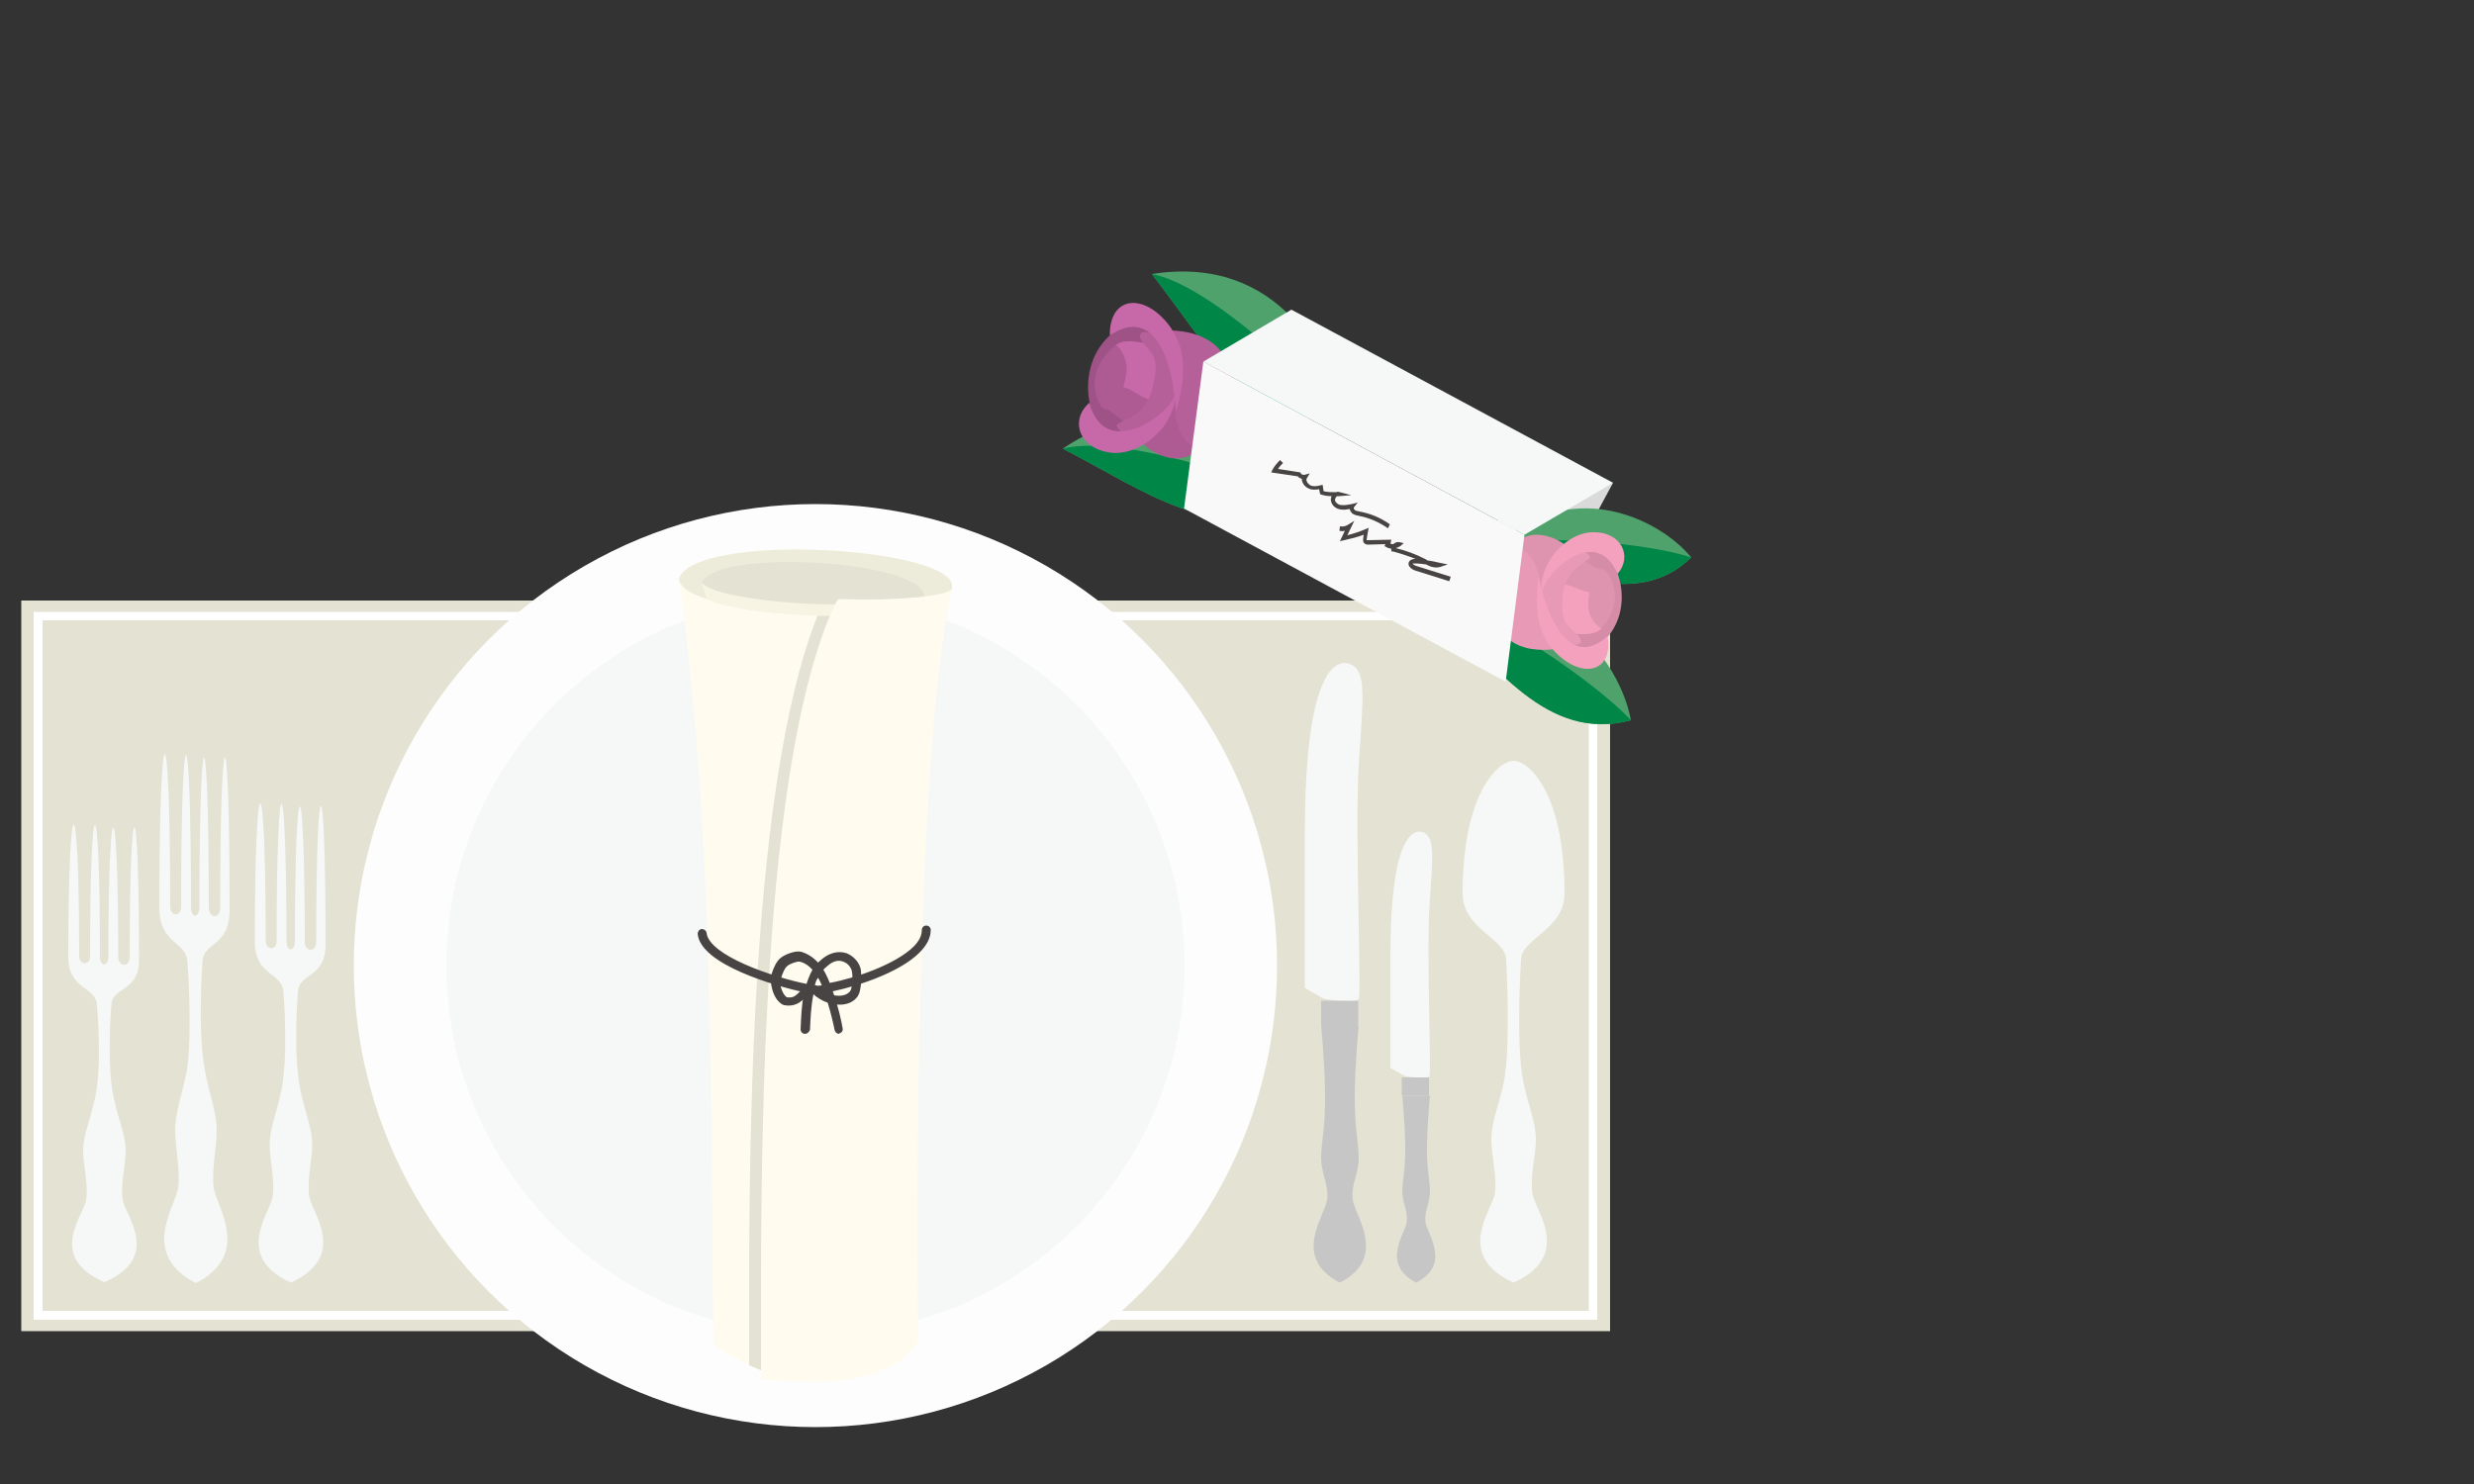 <?xml version="1.0" encoding="utf-8"?>
<!-- Generator: Adobe Illustrator 18.1.1, SVG Export Plug-In . SVG Version: 6.00 Build 0)  -->
<svg version="1.1" id="Layer_1" xmlns="http://www.w3.org/2000/svg" xmlns:xlink="http://www.w3.org/1999/xlink" x="0px" y="0px"
	 viewBox="-220 -121.5 500 300" enable-background="new -220 -121.5 500 300" xml:space="preserve">
<rect x="-220" y="-121.5" width="500" height="300" fill="#333333" stroke="none"/>
<g>
	<g>
		<rect x="-215.7" y="-0.1" fill="#E4E2D2" width="321.1" height="147.7"/>
	</g>
	<g>
		<path fill="#FFFFFF" d="M102.8,145.3h-316V2.2h316V145.3z M-211.4,143.5h312.5V3.9h-312.5V143.5z"/>
	</g>
	<g>
		<polygon fill="#DADADB" points="106,-23.9 84.3,16.3 75.7,-14 		"/>
	</g>
	<g>
		<circle fill="#FDFDFD" cx="-55.2" cy="73.7" r="93.3"/>
	</g>
	<g>
		<circle fill="#F6F7F7" cx="-55.2" cy="73.7" r="74.6"/>
	</g>
	<g>
		<g>
			<path fill="#FFFCEF" d="M-82.8-4.5c7.5,53.2,6.4,115.6,7,154.8c3,2.1,6.7,4.1,9.6,5.2c0,0.5,0.1,0.8,0.1,1.8
				c17,1.6,26.6-0.3,31.7-7.6c-0.3-13.1-1.1-116.2,6.8-152.3C-25.8-10.8-79.3-14.2-82.8-4.5z"/>
		</g>
		<g>
			<path fill="#EDEBDA" d="M-82.8-4.5C-82.4,0-66.3,2.7-52.3,3c0.2-0.7,1.5-3.5,1.8-3.5C-38.2-0.2-28-0.9-27.6-2.6
				C-25.8-10.8-79.3-14.2-82.8-4.5z"/>
		</g>
		<g>
			<path fill="#F7F4E4" d="M-78.1-3.7c0.1,0.9,0.7,2.4,0.9,3.3c4.5,2.1,13.8,3.2,24.9,3.5c0.2-0.7,1.5-3.5,1.8-3.5
				C-38.2-0.2-68.8-9.6-78.1-3.7z"/>
		</g>
		<g>
			<path fill="#E4E2D2" d="M-78.1-3.7c1.9,2.7,17,4.4,26.8,4.4c0.2-0.5,0.5-0.7,0.7-1.1c9.7,0.3,13.7-0.2,17.4-0.5
				C-33.1-8.2-75.3-10.8-78.1-3.7z"/>
		</g>
		<g>
			<g>
				<path fill="#E4E2D2" d="M-66.2,155.5l-2.4-1l0-2.5c0-32.8-0.7-112.4,13.8-149l2.5,0c-14.6,35.3-13.9,116-13.9,149L-66.2,155.5z"
					/>
			</g>
		</g>
		<g>
			<path fill="#494444" d="M-57.3,87.5C-57.4,87.5-57.4,87.5-57.3,87.5c-0.5,0-0.9-0.4-0.9-0.9c0.1-2.4,0.2-5,0.7-7.5
				c-5.9-1.3-20.9-5.6-21.5-11.8c0-0.5,0.3-0.9,0.8-1c0.5,0,0.9,0.3,1,0.8c0.5,4.5,13.2,8.9,20.2,10.3c0.2-0.7,0.5-1.4,0.8-2.1
				c0.5-1.1,1.2-2,2.3-2.9c2.2-1.8,4-1.5,5-1.2c1.5,0.6,2.7,2,2.9,3.5c0.1,1,0.2,4.2-0.8,5.4c-0.8,1-2,1.5-3.5,1.5
				c-1.9,0-3.9-0.8-5.3-2.1c-0.5,2.4-0.6,4.9-0.7,7.2C-56.5,87.2-56.9,87.5-57.3,87.5z M-55.3,77.7l0.3,0l0.2,0.2
				c1.1,1.2,2.8,1.9,4.4,1.9c0.7,0,1.6-0.2,2.2-0.9c0.4-0.5,0.6-2.7,0.4-3.9c-0.1-0.8-0.8-1.8-1.8-2.1c-1-0.4-2.1-0.1-3.2,0.9
				c-0.9,0.7-1.5,1.5-1.8,2.3C-55,76.5-55.2,77.1-55.3,77.7z"/>
		</g>
		<g>
			<path fill="#494444" d="M-50.4,87.5c-0.4,0-0.8-0.3-0.9-0.7c-0.5-2.4-1.2-5.2-2.1-7.6c-1,0.1-1.9,0.2-2.6,0.2
				c-0.4,0-0.8,0.3-1.3,0.8c-0.8,0.8-2,1.9-4.2,1.5l-0.3-0.1c-2.1-1.1-2.7-4.7-2.3-6.1c0.5-1.6,1.1-2.7,1.8-3.3
				c0.8-0.7,3-1.6,4.2-1.3c1.4,0.4,2.7,1.3,3.7,2.5c0.8,0.9,1.5,2.3,2.1,3.8c5.4-1,13.3-3.8,16.9-7.3c1.2-1.2,1.7-2.3,1.7-3.4
				c0-0.5,0.4-0.9,0.9-0.9c0.5,0,0.9,0.4,0.9,0.9c0,1.6-0.8,3.1-2.3,4.6c-3.8,3.8-11.8,6.6-17.5,7.8c1.1,3,1.8,6.2,2,7.5
				c0.1,0.5-0.2,0.9-0.7,1C-50.3,87.5-50.3,87.5-50.4,87.5z M-61,80.1c1.3,0.2,1.8-0.3,2.5-1c0.6-0.6,1.4-1.3,2.6-1.3
				c0,0,0.1,0,0.1,0c0.5,0,1.2,0,1.9-0.1c-0.5-1.2-1.1-2.2-1.7-2.9c-0.8-1-1.8-1.7-2.8-1.9c-0.4-0.1-2,0.4-2.5,0.9
				c-0.5,0.4-0.9,1.3-1.3,2.6C-62.6,76.9-62.1,79.3-61,80.1z"/>
		</g>
	</g>
	<g>
		<g>
			<path fill="#F6F7F7" d="M53.2,12.9c-2.5-1.3-9.5-1-9.5,34.4c0,26.8,0,30.9,0,30.9l3.8,2.2c0,0,6.5,1.2,7.1,0
				c0.6-1.2-0.8-34.2,0-47.1S56.3,14.5,53.2,12.9z"/>
		</g>
		<g>
			<path fill="#C6C6C6" d="M47,85.9c0,0,0.7,6.6,0.8,13.6c0.1,7-0.8,10-0.8,13.1s1.6,5.4,1.2,8.5c-0.4,3.1-7.3,11.6,2.6,16.7
				c9.8-5.1,3-13.6,2.6-16.7c-0.4-3.1,1.2-5.4,1.2-8.5s-0.9-6.1-0.8-13.1c0.1-7,0.8-13.6,0.8-13.6H47z"/>
		</g>
		<g>
			<path fill="#C6C6C6" d="M54.3,85.9h-7.1c-0.1,0-0.2-0.1-0.2-0.2V81c0-0.1,0.1-0.2,0.2-0.2h7.1c0.1,0,0.2,0.1,0.2,0.2v4.6
				C54.5,85.8,54.4,85.9,54.3,85.9z"/>
		</g>
	</g>
	<g>
		<g>
			<path fill="#F6F7F7" d="M67.9,46.9c-1.8-1-6.9-0.7-6.9,25c0,19.5,0,22.5,0,22.5l2.8,1.6c0,0,4.7,0.9,5.1,0
				c0.4-0.9-0.6-24.9,0-34.3S70.1,48.1,67.9,46.9z"/>
		</g>
		<g>
			<path fill="#C6C6C6" d="M63.4,100c0,0,0.5,4.8,0.6,9.9c0.1,5.1-0.6,7.3-0.6,9.5s1.2,3.9,0.9,6.2s-5.3,8.4,1.9,12.2
				c7.2-3.7,2.2-9.9,1.9-12.2s0.9-3.9,0.9-6.2s-0.7-4.4-0.6-9.5c0.1-5.1,0.6-9.9,0.6-9.9H63.4z"/>
		</g>
		<g>
			<path fill="#C6C6C6" d="M68.6,100h-5.1c-0.1,0-0.2-0.1-0.2-0.2v-3.3c0-0.1,0.1-0.2,0.2-0.2h5.1c0.1,0,0.2,0.1,0.2,0.2v3.3
				C68.8,99.9,68.8,100,68.6,100z"/>
		</g>
	</g>
	<g>
		<path fill="#F6F7F7" d="M84.4,72.6c0-4.4-8.8-6.2-8.8-13.5c0-20.3,7.2-26.8,10.3-26.8c3.1,0,10.3,6.5,10.3,26.8
			c0,7.4-8.8,9.1-8.8,13.5c0,0-1.1,17.2,0.5,24.8c1,4.7,2.5,8.1,2.5,11.4s-1.2,7.6-0.7,11c0.5,3.3,8.3,12.5-3.8,18
			c-12.1-5.5-4.3-14.7-3.8-18c0.5-3.3-0.7-7.6-0.7-11s1.5-6.8,2.5-11.4C85.4,89.8,84.4,72.6,84.4,72.6"/>
	</g>
	<g>
		<path fill="#F6F7F7" d="M-162.7,79.3c0-4.3-5.8-3.3-5.8-10.4c0-37.2,2.2-37.4,2.2-0.2c0,1.9,2.2,2,2.2,0.1c0-37.3,2-36.8,2-0.1
			c0,2.4,1.7,2.1,1.7,0.2c0-36.7,2-36.3,2,0c0,2.1,2.3,2.2,2.3,0c0-35.9,1.9-37.5,1.9,0.5c0,7.1-5.6,5.6-5.6,9.9
			c0,0-1,12.2,0.5,19.5c0.9,4.5,2.4,7.8,2.4,11c0,3.2-1.1,7.4-0.6,10.6c0.5,3.2,8,12-3.7,17.4c-11.7-5.3-4.2-14.1-3.7-17.4
			c0.5-3.2-0.6-7.4-0.6-10.6c0-3.2,1.5-6.5,2.4-11C-161.7,91.5-162.7,79.3-162.7,79.3z"/>
	</g>
	<g>
		<path fill="#F6F7F7" d="M-200.4,81.9c0-4.1-5.8-3.1-5.8-9.9c0-35.6,2.2-35.8,2.2-0.2c0,1.8,2.2,1.9,2.2,0.1c0-35.7,2-35.2,2-0.1
			c0,2.3,1.7,2,1.7,0.2c0-35.1,2-34.7,2,0c0,2,2.3,2.1,2.3,0c0-34.3,1.9-35.9,1.9,0.5c0,6.8-5.6,5.3-5.6,9.4c0,0-1,11.7,0.5,18.6
			c0.9,4.3,2.4,7.5,2.4,10.5s-1.1,7-0.6,10.1c0.5,3.1,8,11.5-3.7,16.6c-11.7-5.1-4.2-13.5-3.7-16.6c0.5-3.1-0.6-7-0.6-10.1
			s1.5-6.2,2.4-10.5C-199.3,93.6-200.4,81.9-200.4,81.9z"/>
	</g>
	<g>
		<path fill="#F6F7F7" d="M-182.1,73.3c0-4.7-5.7-3.6-5.7-11.4c0-41.1,2.2-41.3,2.2-0.2c0,2.1,2.2,2.2,2.2,0.1c0-41.2,2-40.6,2-0.1
			c0,2.7,1.7,2.3,1.7,0.2c0-40.5,1.9-40.1,1.9,0c0,2.3,2.3,2.5,2.3,0c0-39.6,1.9-41.4,1.9,0.5c0,7.9-5.5,6.2-5.5,10.9
			c0,0-1,13.5,0.5,21.5c0.9,5,2.4,8.6,2.4,12.2s-1.1,8.1-0.6,11.7c0.5,3.6,7.8,13.3-3.6,19.2c-11.5-5.9-4.1-15.6-3.6-19.2
			s-0.6-8.1-0.6-11.7s1.4-7.2,2.4-12.2C-181.1,86.7-182.1,73.3-182.1,73.3z"/>
	</g>
	<g>
		<g>
			<g>
				<path fill="#50A26D" d="M41-20.4C35.4-30.7,16.1-45.3-5.2-30.8C11.5-22.2,26.3-10.9,41-20.4z"/>
			</g>
		</g>
		<g>
			<g>
				<path fill="#008747" d="M41-20.4C33.8-24.6,6.2-33.8-5.2-30.8C11.5-22.2,26.3-10.9,41-20.4z"/>
			</g>
		</g>
	</g>
	<g>
		<g>
			<g>
				<path fill="#50A26D" d="M50.2-37.1c-0.6-11.7-11.9-33.1-37.4-29C24.3-51.3,32.9-34.7,50.2-37.1z"/>
			</g>
		</g>
		<g>
			<g>
				<path fill="#008747" d="M50.2-37.1C45.5-44,24.4-64,12.8-66.1C24.3-51.3,32.9-34.7,50.2-37.1z"/>
			</g>
		</g>
	</g>
	<g>
		<g>
			<g>
				<path fill="#50A26D" d="M109.6,24.1C107.6,12.6,93.8-7.3,69-0.1C82.2,13.2,92.7,28.6,109.6,24.1z"/>
			</g>
		</g>
		<g>
			<g>
				<path fill="#008747" d="M109.6,24.1C104.1,17.9,80.7,0.6,69-0.1C82.2,13.2,92.7,28.6,109.6,24.1z"/>
			</g>
		</g>
	</g>
	<g>
		<g>
			<g>
				<path fill="#50A26D" d="M121.8-8.8c-6.3-7.8-24.9-17.1-40.5-1.4C96.7-5.6,111,1.6,121.8-8.8z"/>
			</g>
		</g>
		<g>
			<g>
				<path fill="#008747" d="M121.8-8.8c-6.7-2.4-31.4-5.7-40.5-1.4C96.7-5.6,111,1.6,121.8-8.8z"/>
			</g>
		</g>
	</g>
	<g>
		<g>
			<g>
				<path fill="#9E5286" d="M3-34.8c-4.3-3.5-5.5-17,5.5-21.5c6.8-2.3,10.3,10.2,9,13.6C12.1-27.7,3-34.8,3-34.8z"/>
			</g>
		</g>
		<g>
			<g>
				<path fill="#AE5B93" d="M10.5-32.4c0.3,0.7,6.6,6.7,12.4,1.4s-5-13.5-5-13.5L10.5-32.4z"/>
			</g>
		</g>
		<g>
			<g>
				<path fill="#B6609A" d="M22.5-30.6c7-3.3,12.6-24.4-7.1-24.1c2.1,2.9,4.2,5.7,2.6,13.1C16.5-35.1,19.6-31.5,22.5-30.6z"/>
			</g>
		</g>
		<g>
			<g>
				<path fill="#AE5B93" d="M13.2-51.8c-0.7,0.2-5.6-1.5-7.7,0c-7.2,5.9-3.3,13.1-2.2,13c1.1-0.1,3.5,2.8,5.1,3.2
					c0,0,5.3-2.7,6.3-7.1S13.2-51.8,13.2-51.8"/>
			</g>
		</g>
		<g>
			<g>
				<path fill="#C769A8" d="M12.4-40.7c-2-0.5-4-2.4-5.1-2.4c-1.1,0.1,2.5-4.4-1.7-8.7c2.1-1.5,5.6-0.2,7.7,0S14.4-40.2,12.4-40.7z"
					/>
			</g>
		</g>
		<g>
			<g>
				<path fill="#B6609A" d="M5.7-35.4c-0.2-1.1,5.8-1.1,7.3-8c0.9-3.9,0.8-5.7-1.1-7.7c-4.5-4.9,2.3-3.8,4.2-0.2
					c1.3,2.4,3.2,9.7,0.7,12.8C13.3-34.2,7.1-32,5.7-35.4z"/>
			</g>
		</g>
		<g>
			<g>
				<path fill="#C769A8" d="M0.2-40.1c-4,3.4-2.3,9.2,4.2,10.1c6,0.8,13.1-5.4,13-11.5C15.7-37,3.1-28.6,0.2-40.1z"/>
			</g>
		</g>
		<g>
			<g>
				<path fill="#C769A8" d="M16.3-55.7c2.1,2.9,4.4,7.8,1.3,17.5c-0.2-7.7-3.3-22.2-13.3-15.5C4.2-61.7,11.2-62.4,16.3-55.7z"/>
			</g>
		</g>
	</g>
	<g>
		<g>
			<g>
				<path fill="#D48CA7" d="M103.7-10c4.3,2.5,7.2,14.5-2.1,20c-5.8,3-10.5-7.8-9.9-11C94.6-15,103.7-10,103.7-10z"/>
			</g>
		</g>
		<g>
			<g>
				<path fill="#DE93AE" d="M96.6-11.1c-0.4-0.5-6.8-5.1-11.2,0.3c-4.5,5.5,6.3,11.4,6.3,11.4L96.6-11.1z"/>
			</g>
		</g>
		<g>
			<g>
				<path fill="#E899B5" d="M85.6-11.1c-5.9,3.8-8.1,23.5,9.5,20.7c-2.3-2.3-4.5-4.5-4-11.4C91.6-7.9,88.3-10.7,85.6-11.1z"/>
			</g>
		</g>
		<g>
			<g>
				<path fill="#DE93AE" d="M96.7,6.6c0.6-0.2,5.2,0.6,6.9-1c5.6-6.2,1.2-12.2,0.2-12c-1,0.2-3.5-2-5-2.1c0,0-4.4,3.1-4.7,7.1
					C93.7,2.7,96.7,6.6,96.7,6.6"/>
			</g>
		</g>
		<g>
			<g>
				<path fill="#F4A1BE" d="M96-3.4c1.8,0.2,3.9,1.6,4.9,1.5s-1.7,4.3,2.7,7.5c-1.7,1.7-5,0.9-6.9,1S94.2-3.6,96-3.4z"/>
			</g>
		</g>
		<g>
			<g>
				<path fill="#E899B5" d="M101.3-9c0.4,1-5,1.8-5.5,8.1c-0.3,3.6,0.1,5.2,2,6.8c4.7,3.8-1.5,3.7-3.8,0.7C92.7,4.7,90-1.6,91.8-4.7
					C94.4-9.1,99.6-11.9,101.3-9z"/>
			</g>
		</g>
		<g>
			<g>
				<path fill="#F4A1BE" d="M106.9-5.5c3.1-3.5,0.8-8.6-5.1-8.4c-5.4,0.1-11,6.6-10.1,12C92.5-6.2,102.7-15.4,106.9-5.5z"/>
			</g>
		</g>
		<g>
			<g>
				<path fill="#F4A1BE" d="M94.5,10.5C92.2,8.2,89.6,4.2,91-5c1.2,6.9,5.8,19.4,13.9,12.1C106.1,14.3,99.9,15.9,94.5,10.5z"/>
			</g>
		</g>
	</g>
	<g>
		<polygon fill="#F9F9F9" points="88.1,-13.4 84.3,16.3 19.3,-18.7 23.2,-48.4 		"/>
	</g>
	<g>
		<polygon fill="#F6F7F7" points="106,-23.9 88.1,-13.4 23.2,-48.4 41,-58.9 		"/>
	</g>
	<g>
		<path fill="#494444" d="M60.5-14.7c-1.7-1.2-3.7-2.1-5.8-2.5c-0.5-0.1-1-0.2-1.4-0.5c-0.2-0.2-0.4-0.5-0.5-0.8c0,0,0-0.1,0-0.1
			c-0.6,0.1-1.2,0.2-1.8,0.1c-0.9-0.1-1.8-0.7-2-1.7c-0.1-0.3,0-0.7,0.1-1c-0.7,0-1.4-0.1-2-0.3l-0.3-0.1l-0.2-1
			c-0.7,0.1-1.5,0.2-2.2-0.2c-0.5-0.2-1-0.7-1.2-1.3c-0.1-0.2-0.1-0.4-0.1-0.6c-0.3-0.1-0.6-0.2-0.8-0.5L36.9-26l0.3-0.6
			c0.4-0.7,0.9-1.3,1.5-1.9l0.6,0.6c-0.4,0.4-0.7,0.7-1,1.2l4.5,0.7l0.1,0.2c0.1,0.2,0.4,0.3,0.7,0.3l1.1-0.3l-0.6,1
			c-0.1,0.2-0.1,0.4,0,0.6c0.1,0.3,0.4,0.6,0.7,0.8c0.6,0.3,1.3,0.2,2.1,0l0.4-0.1l0.2,1.3c0.8,0.2,1.7,0.2,2.5,0.2
			c0.3-0.1,0.5-0.1,0.8,0l2.3,0.6l-2.4,0.2c-0.2,0-0.3,0-0.5,0c-0.1,0-0.1,0.1-0.1,0.1c-0.2,0.2-0.3,0.5-0.3,0.7
			c0.1,0.6,0.8,1,1.3,1c0.7,0.1,1.4-0.1,2.1-0.2l1.2-0.3l-0.8,1c0,0.1,0,0.2,0,0.2c0,0.1,0.1,0.2,0.2,0.3c0.2,0.2,0.6,0.2,0.9,0.3
			c2.3,0.4,4.4,1.3,6.2,2.6L60.5-14.7z"/>
	</g>
	<g>
		<path fill="#494444" d="M72.9-4l-7-2.2c-0.5-0.2-1.1-0.6-1.2-1.1c-0.1-0.3,0-0.6,0.2-0.8c0.3-0.4,0.9-0.4,1.1-0.4c0,0,0.1,0,0.1,0
			c-1.5-0.6-3-1.1-4.5-1.5L61.3-10l-0.1-0.2c0-0.1-0.1-0.3,0-0.4c-0.3,0-0.7-0.1-1-0.3l-0.4-0.2l0.2-0.4l-3.4,0.1
			c-0.2,0-0.6,0-0.9-0.3c-0.3-0.3-0.2-0.7-0.2-0.9l0.1-0.8c-1.3,0.5-2.6,0.8-3.9,1.1l-0.9,0.2l1-2.1c-0.4,0.1-0.7,0.1-1.1,0l0.1-0.9
			c0.6,0.1,1.1,0,1.6-0.3l1.3-0.8l-1.4,2.9c1.2-0.3,2.4-0.7,3.6-1.2l0.7-0.3l-0.4,2.3c0,0.1,0,0.1,0,0.2c0,0,0.1,0,0.2,0l4.8-0.1
			L61-11.6c0.2,0.1,0.4,0.1,0.6,0.1c0.3-0.3,0.8-0.5,1.2-0.4l0.9,0.2L63-11.1c-0.3,0.2-0.6,0.3-0.9,0.4c0,0,0,0,0,0
			c2,0.5,4,1.2,5.9,2.2c0.2,0.1,0.4,0.2,0.5,0.3c0.9,0.1,1.7,0.3,2.6,0.5l1.5,0.3l-1.5,0.5c-1,0.3-2,0-2.9-0.5
			c-0.8-0.1-1.5-0.2-2.3-0.2c-0.3,0-0.4,0-0.4,0c0,0.1,0.3,0.4,0.7,0.5l7,2.2L72.9-4z"/>
	</g>
</g>
</svg>
